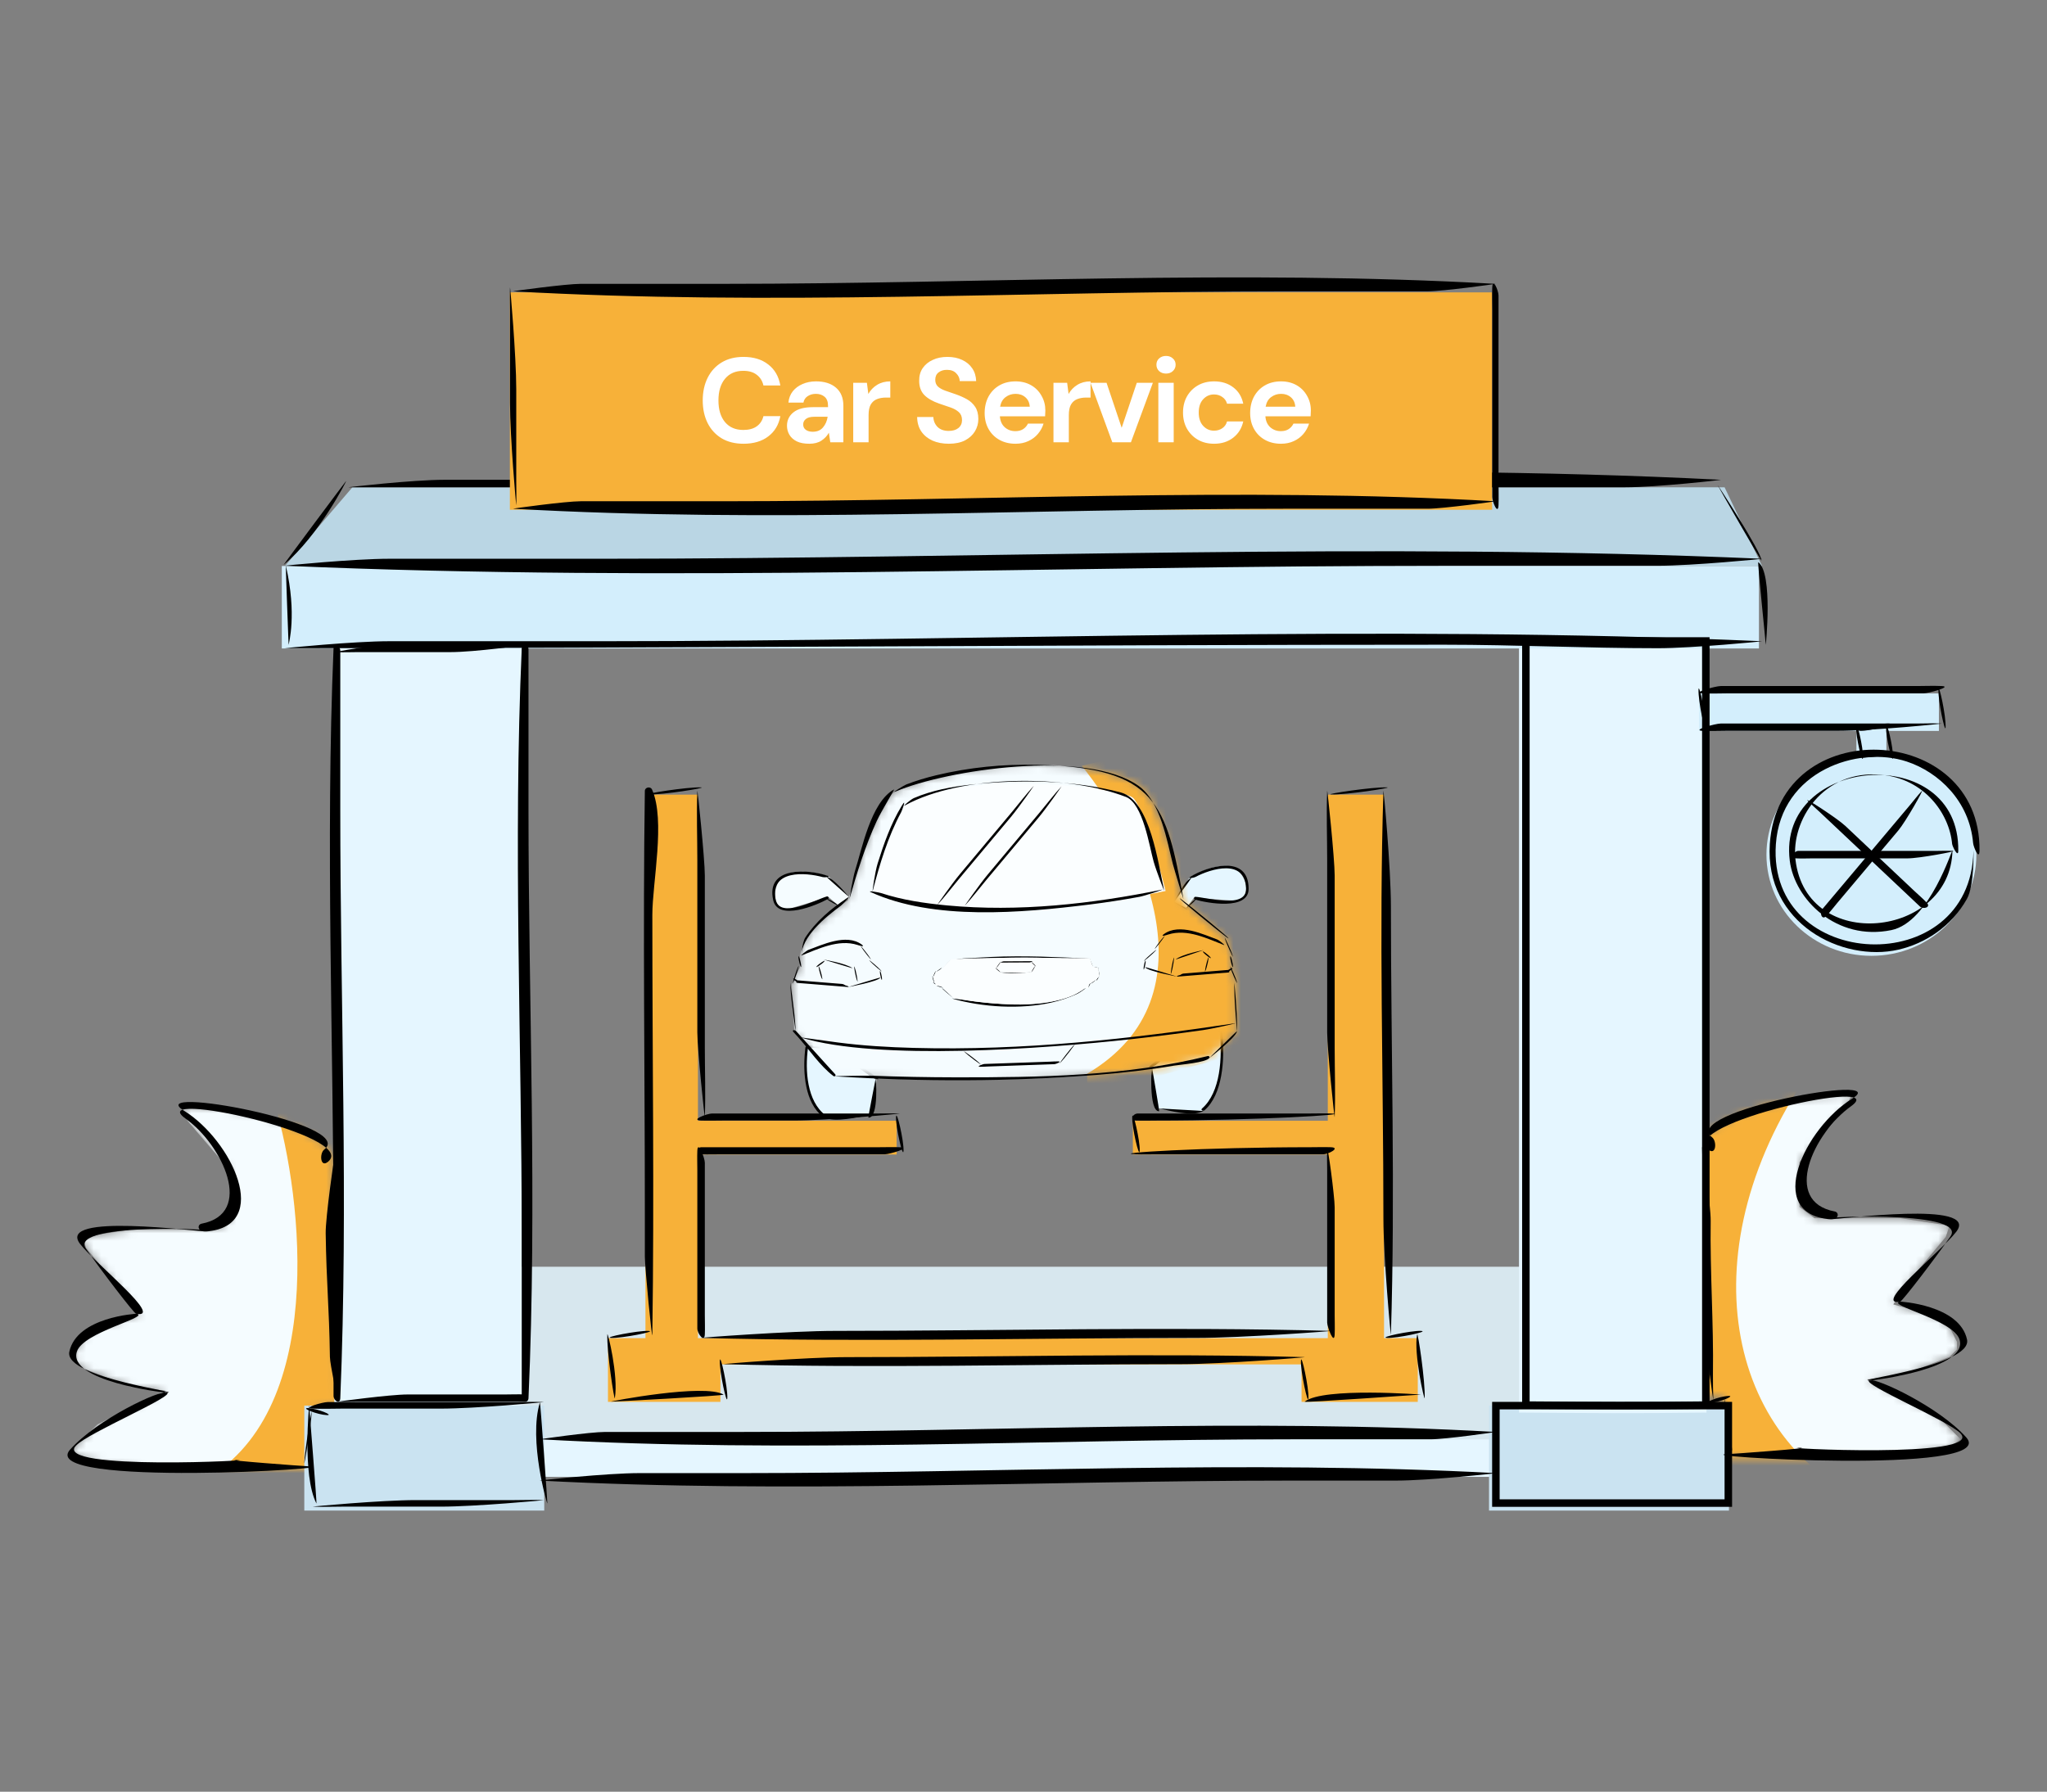 <svg width="273" height="239" viewBox="0 0 273 239" fill="none" xmlns="http://www.w3.org/2000/svg">
<rect x="0" y="0" width="273" height="239" fill="#808080" stroke="none"/>
<rect x="68" y="169" width="141" height="24" fill="#D7E7EE"/>
<rect x="68" y="169" width="141" height="24" fill="#D7E7EE"/>
<rect x="72" y="192" width="131" height="5" fill="#E5F6FF"/>
<path d="M47 65L38 75.5H235L230 65H47Z" fill="#BAD6E4"/>
<mask id="mask0_1302_3247" style="mask-type:alpha" maskUnits="userSpaceOnUse" x="9" y="147" width="36" height="49">
<path d="M24 147.5C38.4 147.9 43.667 152.333 44.5 154.5L45 187.5L41 188V196H35H19L11 194.5L9.5 193.5L13 190L22 185.5L17.5 185L11 182.5L10 181.5V180.5L11 178.5L13 177L18.5 175.5L16.5 172.5L11.5 166.5L11 165L17.5 164H29L31 162.5V156.5L25 149.5L24 147.5Z" fill="#F5FCFF"/>
</mask>
<g mask="url(#mask0_1302_3247)">
<path d="M24 147.5C38.4 147.9 43.667 152.333 44.5 154.5L45 187.5L41 188V196H35H19L11 194.5L9.5 193.5L13 190L22 185.5L17.5 185L11 182.5L10 181.5V180.5L11 178.5L13 177L18.5 175.5L16.5 172.5L11.5 166.5L11 165L17.5 164H29L31 162.5V156.5L25 149.5L24 147.5Z" fill="#F5FCFF"/>
<path d="M25 198.5C43.4 190.9 40.667 162 37 148.5L50 147L46 200L25 198.5Z" fill="#F7B139"/>
</g>
<mask id="mask1_1302_3247" style="mask-type:alpha" maskUnits="userSpaceOnUse" x="226" y="146" width="36" height="49">
<path d="M247 146C232.6 146.4 227.333 150.833 226.5 153L226 186L230 186.5V194.5H236H252L260 193L261.5 192L258 188.5L249 184L253.5 183.5L260 181L261 180V179L260 177L258 175.5L252.5 174L254.5 171L259.5 165L260 163.5L253.5 162.5H242L240 161V155L246 148L247 146Z" fill="#F5FCFF"/>
</mask>
<g mask="url(#mask1_1302_3247)">
<path d="M247 146C232.6 146.4 227.333 150.833 226.5 153L226 186L230 186.5V194.5H236H252L260 193L261.5 192L258 188.5L249 184L253.5 183.5L260 181L261 180V179L260 177L258 175.5L252.5 174L254.5 171L259.5 165L260 163.5L253.5 162.5H242L240 161V155L246 148L247 146Z" fill="#F5FCFF"/>
<path d="M249.5 200.5C230.3 192.5 224.5 166.5 242 142L224.5 147L219 197.5L249.5 200.5Z" fill="#F7B139"/>
</g>
<path d="M93.082 106H86.082V178.5H81.082V187H96.082V182H173.583V187H189.083V178.5H184.583V106H177.083V149.5H151.083V154H177.083V178.5H93.082V154H119.583V149.5H93.082V106Z" fill="#F7B139"/>
<rect x="44.583" y="85.5" width="25" height="103" fill="#E5F6FF"/>
<rect x="40.583" y="187.5" width="32" height="14" fill="#CAE3F1"/>
<rect x="198.583" y="187.5" width="32" height="14" fill="#CAE3F1"/>
<path d="M202.583 85.5H227.583V188.425C217.819 188.549 212.346 188.497 202.583 188.425V85.5Z" fill="#E5F6FF"/>
<rect x="37.583" y="75.5" width="197" height="11" fill="#D3EEFC"/>
<rect x="226.583" y="92.5" width="32" height="5" fill="#D3EEFC"/>
<rect x="247.583" y="96.5" width="4" height="5" fill="#D3EEFC"/>
<ellipse cx="249.583" cy="114" rx="14" ry="13.5" fill="#D3EEFC"/>
<ellipse cx="249.471" cy="114" rx="10.889" ry="10.5" fill="#D3EEFC"/>
<path d="M164.984 116.02C163.487 114.701 160.131 116.164 158.64 117.06L156.555 120.344L158.226 121.098L159.239 119.745C160.705 119.856 163.902 120.094 164.968 120.157C166.301 120.235 166.856 117.669 164.984 116.02Z" fill="#E5F6FF"/>
<path d="M156.587 120.31C156.555 120.366 158.093 117.286 158.867 117.122C158.93 117.109 156.619 120.254 156.587 120.31ZM158.733 116.967C158.263 117.262 159.22 117.09 159.407 116.99C161.521 115.868 166.049 114.5 166.187 118.498C166.283 121.293 160.897 119.704 159.426 119.628C159.232 119.618 159.168 119.93 159.357 119.987C160.963 120.469 166.514 121.475 166.523 118.569C166.537 113.911 161.058 115.505 158.733 116.967ZM159.535 119.922C159.741 119.62 158.571 120.604 158.267 121.052C158.061 121.354 159.231 120.37 159.535 119.922ZM158.325 121.333C158.633 121.453 157.083 120.503 156.587 120.31C156.281 120.191 157.826 121.139 158.325 121.333Z" fill="black"/>
<path d="M104.069 117.265C105.243 115.652 108.837 116.348 110.487 116.899L113.238 119.649L111.771 120.75L110.487 119.649C109.081 120.077 106.013 121.006 104.986 121.3C103.702 121.666 102.602 119.282 104.069 117.265Z" fill="#F5FCFF"/>
<path d="M109.915 149.014C107.274 147.107 107.226 142.107 107.531 139.845C109.438 139.112 114.561 142.351 116.884 144.063C116.59 148.024 116.264 148.69 116.022 148.724C113.455 149.091 110.954 149.381 109.915 149.014Z" fill="#E5F6FF"/>
<path d="M107.414 139.731C107.453 139.495 107.789 139.525 107.757 139.76C107.348 142.816 107.624 146.882 110.08 148.761C110.328 148.951 109.951 149.128 109.75 148.971C107.349 147.103 107.058 143.138 107.367 140.132C107.381 139.999 107.393 139.864 107.414 139.731ZM109.9 149.075C109.78 149.027 115.623 148.805 115.789 148.744C115.937 148.689 112.169 149.675 110.503 149.254C110.301 149.203 110.093 149.151 109.9 149.075ZM115.824 149.084C115.735 149.081 116.747 144.156 116.766 143.96C116.81 143.488 117.257 149.139 115.824 149.084ZM117.05 143.81C117.481 144.139 116.422 143.807 116.236 143.676C114.362 142.358 110.283 138.974 107.633 139.904C107.305 140.019 107.441 139.579 107.753 139.509C110.651 138.856 114.399 141.934 116.484 143.403C116.674 143.536 116.865 143.669 117.05 143.81Z" fill="black"/>
<path d="M160.486 148.146C163.126 145.965 163.175 140.246 162.87 137.659C160.962 136.82 155.84 140.525 153.517 142.483C153.811 147.014 154.137 147.775 154.379 147.815C156.946 148.234 159.447 148.566 160.486 148.146Z" fill="#E5F6FF"/>
<path d="M162.987 137.528C162.948 137.258 162.612 137.292 162.644 137.561C163.053 141.056 162.777 145.707 160.321 147.857C160.072 148.074 160.45 148.277 160.651 148.097C163.052 145.96 163.343 141.425 163.034 137.987C163.02 137.834 163.008 137.68 162.987 137.528ZM160.501 148.216C160.621 148.162 154.777 147.907 154.612 147.837C154.464 147.775 158.232 148.903 159.898 148.421C160.1 148.363 160.308 148.303 160.501 148.216ZM154.577 148.227C154.666 148.223 153.654 142.59 153.635 142.365C153.59 141.825 153.144 148.29 154.577 148.227ZM153.351 142.194C152.92 142.571 153.979 142.191 154.165 142.041C156.039 140.532 160.118 136.662 162.768 137.726C163.096 137.858 162.959 137.354 162.648 137.274C159.749 136.527 156.002 140.048 153.917 141.728C153.727 141.881 153.536 142.033 153.351 142.194Z" fill="black"/>
<mask id="mask2_1302_3247" style="mask-type:alpha" maskUnits="userSpaceOnUse" x="105" y="102" width="60" height="43">
<path d="M113.088 120.096C116.023 109.68 118.468 106.098 119.323 105.609C131.427 100.291 147.381 101.565 151.965 104.876C154.606 106.783 156.855 115.818 157.65 120.096L163.518 125.231L164.252 127.798V129.082L164.802 131.283V137.701L161.134 141.185C147.344 144.706 122.135 144.242 111.255 143.569L105.937 137.701L105.57 131.283L106.67 129.082V127.798C106.67 125.011 110.949 121.502 113.088 120.096Z" fill="#F5FCFF"/>
</mask>
<g mask="url(#mask2_1302_3247)">
<path d="M113.088 120.096C116.023 109.68 118.468 106.098 119.323 105.609C131.427 100.291 147.381 101.565 151.965 104.876C154.606 106.783 156.855 115.818 157.65 120.096L163.518 125.231L164.252 127.798V129.082L164.802 131.283V137.701L161.134 141.185C147.344 144.706 122.135 144.242 111.255 143.569L105.937 137.701L105.57 131.283L106.67 129.082V127.798C106.67 125.011 110.949 121.502 113.088 120.096Z" fill="#F5FCFF"/>
<path d="M144.995 143.223C162.599 132.807 151.841 111.498 144.261 102.145L151.963 100.312L158.932 110.581L168.468 127.085L166.817 140.105L144.995 146.157V143.223Z" fill="#F7B139"/>
</g>
<path d="M156.162 129.911C156.073 130.121 156.316 128.334 156.566 127.744C156.657 127.531 156.411 129.324 156.162 129.911ZM156.788 127.989C156.738 128.031 160.46 126.744 160.525 126.732C160.589 126.72 157.648 127.269 156.788 127.989ZM160.45 127.002C160.2 126.659 161.188 127.364 161.447 127.719C161.697 128.062 160.71 127.357 160.45 127.002ZM161.155 127.734C161.295 127.458 160.989 129.07 160.742 129.554C160.601 129.83 160.909 128.217 161.155 127.734Z" fill="black"/>
<path d="M114.35 130.921C114.442 131.114 114.192 129.473 113.934 128.932C113.841 128.736 114.094 130.382 114.35 130.921ZM113.706 129.156C113.757 129.195 109.925 128.013 109.859 128.002C109.793 127.992 112.821 128.495 113.706 129.156ZM109.936 128.25C110.193 127.935 109.176 128.583 108.91 128.909C108.652 129.223 109.669 128.576 109.936 128.25ZM109.21 128.923C109.066 128.669 109.381 130.149 109.635 130.593C109.78 130.847 109.464 129.366 109.21 128.923Z" fill="black"/>
<path d="M155.45 118.85C134.471 123.251 120.791 120.684 116.573 118.85C118.187 112.395 120.179 108.458 120.974 107.297C129.409 102.529 149.398 105.096 151.048 106.38C152.369 107.407 154.533 115.121 155.45 118.85Z" fill="#FBFEFF"/>
<path d="M137.873 104.827C137.932 104.763 135.922 107.661 134.791 109.013C132.465 111.791 130.139 114.569 127.813 117.347C126.872 118.471 125.988 119.643 124.976 120.736C124.916 120.8 126.926 117.902 128.058 116.551C130.384 113.773 132.709 110.995 135.035 108.217C135.977 107.092 136.861 105.92 137.873 104.827Z" fill="black"/>
<path d="M141.571 104.897C141.631 104.833 139.621 107.731 138.489 109.082C136.164 111.86 133.838 114.638 131.512 117.416C130.57 118.541 129.686 119.713 128.675 120.805C128.615 120.87 130.625 117.972 131.757 116.62C134.082 113.842 136.408 111.064 138.734 108.286C139.676 107.162 140.56 105.989 141.571 104.897Z" fill="black"/>
<path d="M124.476 130.284C124.376 130.423 124.647 129.729 124.779 129.546C124.879 129.407 124.607 130.102 124.476 130.284ZM124.871 129.661C124.741 129.721 125.377 129.207 125.604 129.102C125.734 129.042 125.099 129.555 124.871 129.661ZM125.685 129.231C125.663 129.249 126.785 127.985 126.807 127.966C126.828 127.948 125.707 129.212 125.685 129.231ZM126.859 128.103C126.784 128.107 128.156 127.867 128.507 127.847C129.728 127.776 130.95 127.711 132.172 127.653C136.597 127.442 140.977 127.664 145.4 127.873C145.701 127.887 144.2 127.979 143.601 127.953C142.365 127.9 141.128 127.846 139.893 127.79C135.539 127.593 131.212 127.846 126.859 128.103ZM145.326 127.972C145.296 127.83 145.659 128.617 145.715 128.88C145.746 129.027 145.382 128.237 145.326 127.972ZM145.622 128.976C145.499 128.928 146.314 129.028 146.558 129.123C146.682 129.171 145.866 129.071 145.622 128.976ZM146.462 129.2C146.464 129.082 146.646 130.007 146.641 130.31C146.639 130.429 146.457 129.505 146.462 129.2ZM146.514 130.26C146.651 130.117 146.386 130.648 146.265 130.774C146.128 130.916 146.392 130.387 146.514 130.26ZM146.176 130.652C146.315 130.581 145.729 131.101 145.522 131.207C145.385 131.276 145.968 130.759 146.176 130.652ZM145.43 131.089C145.544 130.951 145.253 131.593 145.119 131.755C145.004 131.895 145.296 131.251 145.43 131.089ZM145.022 131.641C145.203 131.519 144.155 132.344 143.66 132.573C142.556 133.083 141.4 133.471 140.224 133.736C136.123 134.661 131.051 134.375 126.981 133.199C126.886 133.172 128.325 133.328 128.617 133.377C129.724 133.561 130.839 133.692 131.956 133.795C136.325 134.2 141.158 134.253 145.022 131.641ZM127.05 133.066C127.095 133.114 125.686 131.95 125.643 131.83C125.599 131.71 127.005 133.019 127.05 133.066ZM125.743 131.73C125.876 131.806 125.138 131.61 124.933 131.492C124.8 131.416 125.538 131.613 125.743 131.73ZM125.011 131.36C125.148 131.49 124.602 131.224 124.466 131.095C124.328 130.966 124.874 131.231 125.011 131.36ZM124.585 131.024C124.601 131.23 124.359 130.456 124.343 130.25C124.327 130.05 124.568 130.811 124.585 131.024Z" fill="black"/>
<path d="M124.822 129.653L125.556 129.286L126.84 128.002C128.16 127.709 139.737 127.758 145.361 127.819L145.728 128.919L146.461 129.103L146.645 130.203L146.095 130.753L145.178 131.303V131.853H144.628C140.96 134.934 131.485 133.993 127.206 133.137L125.556 131.487H124.822L124.456 130.386L124.822 129.653Z" fill="#FBFEFF"/>
<path d="M137.518 129.694C137.553 129.674 135.072 129.921 133.411 129.717C133.372 129.712 137.368 129.78 137.518 129.694ZM133.409 129.662C133.495 129.774 132.921 129.336 132.765 129.131C132.68 129.018 133.254 129.457 133.409 129.662ZM132.867 129.134C132.793 129.205 133.27 128.467 133.491 128.257C133.566 128.185 133.086 128.926 132.867 129.134ZM133.54 128.399C133.303 128.387 133.755 128.234 133.847 128.233C134.962 128.227 136.078 128.221 137.194 128.215C137.337 128.215 137.483 128.206 137.627 128.213C137.861 128.225 137.414 128.378 137.32 128.379C136.204 128.384 135.089 128.39 133.973 128.396C133.829 128.397 133.683 128.406 133.54 128.399ZM137.57 128.347C137.487 128.219 138.013 128.682 138.147 128.888C138.23 129.016 137.704 128.553 137.57 128.347ZM138.039 128.884C138.132 128.785 137.748 129.478 137.567 129.669C137.476 129.766 137.857 129.076 138.039 128.884Z" fill="black"/>
<path d="M116.128 118.998C115.578 118.746 117.258 119.046 117.5 119.126C120.311 120.055 123.316 120.493 126.28 120.773C135.846 121.676 145.573 120.583 155.052 118.658C155.283 118.611 152.731 119.487 151.964 119.628C149.733 120.038 147.492 120.386 145.246 120.664C136.259 121.775 124.528 122.834 116.128 118.998ZM155.259 118.785C155.299 118.963 154.234 116.259 153.861 114.947C153.284 112.915 152.449 107.189 150.165 106.304C142.368 103.281 128.252 103.284 120.692 107.435C120.246 107.68 121.448 106.645 121.875 106.461C124.319 105.409 126.997 104.931 129.606 104.648C136.058 103.949 143.236 104.057 149.466 105.705C153.424 106.752 154.486 115.375 155.259 118.785ZM120.458 107.184C120.831 106.666 120.287 108.149 120.186 108.335C118.403 111.641 117.315 115.284 116.382 118.87C116.297 119.194 116.675 116.36 117.055 115.153C117.869 112.567 118.804 109.885 120.233 107.536C120.305 107.417 120.377 107.297 120.458 107.184Z" fill="black"/>
<path d="M106.926 127.437C106.63 127.55 107.537 126.804 107.844 126.694C109.533 126.092 112.862 124.456 114.935 126C114.946 126.008 114.958 126.017 114.97 126.027C115.455 126.424 114.413 126.065 114.36 126.048C111.801 125.227 109.047 126.626 106.926 127.437ZM114.82 126.248C114.672 125.98 115.815 127.365 116.124 127.923C116.273 128.191 115.13 126.806 114.82 126.248ZM115.947 128.118C115.776 127.91 117.147 129.031 117.564 129.537C117.737 129.746 116.365 128.624 115.947 128.118ZM117.351 129.605C117.368 129.19 117.642 130.262 117.628 130.617C117.611 131.033 117.336 129.961 117.351 129.605ZM117.432 130.397C117.47 130.331 113.22 131.649 113.145 131.66C113.071 131.67 117.123 130.936 117.432 130.397ZM112.905 131.487C113.08 131.511 113.293 131.676 113.117 131.661C111.103 131.498 109.088 131.335 107.074 131.171C106.828 131.151 106.581 131.146 106.332 131.111C106.04 131.07 106.225 130.758 106.415 130.773C108.382 130.933 110.35 131.092 112.317 131.252C112.564 131.272 112.656 131.451 112.905 131.487ZM106.369 130.811C106.69 131.157 106.064 130.904 105.87 130.695C105.551 130.35 106.175 130.602 106.369 130.811Z" fill="black"/>
<path d="M163.217 126.05C163.513 126.163 162.606 125.417 162.3 125.307C160.61 124.705 157.281 123.069 155.209 124.613C155.197 124.621 155.185 124.63 155.174 124.64C154.689 125.037 155.731 124.678 155.783 124.661C158.343 123.84 161.097 125.239 163.217 126.05ZM155.324 124.861C155.472 124.593 154.328 125.978 154.019 126.536C153.871 126.804 155.014 125.419 155.324 124.861ZM154.196 126.731C154.368 126.523 152.996 127.644 152.579 128.15C152.406 128.359 153.779 127.237 154.196 126.731ZM152.793 128.218C152.776 127.803 152.501 128.875 152.516 129.23C152.533 129.646 152.807 128.574 152.793 128.218ZM152.711 129.01C152.674 128.944 156.924 130.262 156.998 130.273C157.073 130.283 153.021 129.549 152.711 129.01ZM157.239 130.1C157.063 130.124 156.851 130.288 157.027 130.274C159.041 130.111 161.055 129.948 163.07 129.784C163.316 129.764 163.563 129.759 163.811 129.724C164.103 129.683 163.919 129.371 163.729 129.386C161.761 129.546 159.794 129.705 157.826 129.865C157.58 129.885 157.487 130.064 157.239 130.1ZM163.775 129.424C163.454 129.77 164.08 129.517 164.273 129.308C164.593 128.963 163.968 129.215 163.775 129.424Z" fill="black"/>
<path d="M119.216 105.311C119.386 105.216 117.58 108.097 116.911 109.553C115.367 112.915 114.277 116.449 113.266 119.98C113.26 119.998 113.761 116.99 114.049 116.097C114.947 113.312 116.122 107.05 119.216 105.311ZM112.974 119.803C113.486 119.474 112.334 120.667 112.148 120.806C109.973 122.43 106.915 124.873 106.852 127.645C106.848 127.855 106.92 125.796 107.415 125.04C108.758 122.989 110.816 121.192 112.974 119.803ZM106.487 127.627C106.509 127.232 106.875 128.524 106.852 128.927C106.831 129.319 106.465 128.032 106.487 127.627ZM106.502 128.848C106.603 128.671 106.071 130.605 105.737 131.191C105.633 131.373 106.171 129.43 106.502 128.848ZM105.387 131.12C105.387 131.02 105.969 134.926 106.078 136.834C106.092 137.068 106.118 137.304 106.119 137.538C106.119 137.638 105.536 133.732 105.427 131.824C105.414 131.59 105.388 131.353 105.387 131.12ZM105.796 137.635C105.591 137.387 105.992 137.348 106.159 137.532C107.71 139.243 109.26 140.955 110.811 142.666C111.005 142.88 111.212 143.089 111.395 143.31C111.522 143.464 111.309 143.655 111.139 143.526C109.326 142.152 107.873 139.927 106.379 138.278C106.186 138.065 105.979 137.856 105.796 137.635ZM111.251 143.567C111.06 143.555 115.337 143.457 116.267 143.493C119.973 143.636 123.68 143.708 127.382 143.714C138.607 143.735 150.346 143.541 161.076 140.867C161.227 140.83 161.369 140.978 161.298 141.101C160.927 141.742 157.388 142.008 156.584 142.145C153.187 142.724 149.741 143.112 146.279 143.384C134.726 144.29 122.915 144.314 111.251 143.567ZM161.271 141.135C161.204 141.192 164.802 138.455 164.984 137.548C165.001 137.462 161.337 141.078 161.271 141.135ZM164.984 137.546C164.979 137.646 164.619 133.723 164.619 131.816C164.619 131.582 164.607 131.345 164.619 131.112C164.624 131.012 164.984 134.934 164.984 136.842C164.984 137.076 164.997 137.313 164.984 137.546ZM164.98 131.093C165.028 131.341 164.192 129.555 164.073 128.946C164.024 128.692 164.862 130.485 164.98 131.093ZM164.434 128.927C164.412 129.32 164.047 128.03 164.069 127.627C164.091 127.231 164.456 128.526 164.434 128.927ZM164.429 127.604C164.468 127.774 163.502 125.802 163.341 125.1C163.303 124.932 164.267 126.901 164.429 127.604ZM163.643 124.957C164.927 126.182 159.555 121.821 158.3 120.724C158.043 120.498 157.771 120.28 157.525 120.045C156.246 118.825 161.617 123.184 162.868 124.278C163.125 124.503 163.397 124.722 163.643 124.957ZM157.83 119.915C157.84 119.972 156.652 116.152 156.42 115.254C155.652 112.271 154.813 106.952 151.854 104.835C144.906 99.867 126.227 102.687 119.409 105.592C118.792 105.855 120.577 104.751 120.874 104.638C122.163 104.143 123.516 103.736 124.879 103.409C129.237 102.365 133.809 101.904 138.388 102.017C154.318 102.41 155.518 107.312 157.83 119.915Z" fill="black"/>
<path d="M113.199 119.623C113.243 119.671 111.071 116.999 110.28 117.008C110.215 117.009 113.156 119.576 113.199 119.623ZM110.377 116.828C110.9 117.014 109.928 117.054 109.724 116.998C107.416 116.363 102.699 116.014 103.435 119.946C103.95 122.694 108.861 119.97 110.28 119.576C110.467 119.524 110.597 119.815 110.425 119.911C108.963 120.732 103.765 122.923 103.123 120.089C102.094 115.545 107.789 115.907 110.377 116.828ZM110.237 119.887C109.971 119.637 111.327 120.343 111.722 120.713C111.988 120.964 110.631 120.258 110.237 119.887ZM111.726 121C111.451 121.185 112.757 119.92 113.199 119.623C113.472 119.44 112.17 120.703 111.726 121Z" fill="black"/>
<path d="M106.803 138.393C106.652 138.347 110.096 138.845 111.744 139.059C115.114 139.496 118.508 139.692 121.875 139.783C136.509 140.178 150.818 138.576 164.745 136.492C165.235 136.419 161.889 137.202 160.392 137.414C157.264 137.858 154.118 138.259 150.953 138.608C139.213 139.903 117.123 141.538 106.803 138.393Z" fill="black"/>
<path d="M128.547 140.227C128.457 140.128 130.262 141.385 130.822 142.001C130.913 142.101 129.106 140.842 128.547 140.227ZM130.705 142.3C130.134 142.292 131.076 141.932 131.312 141.924C134.211 141.822 137.109 141.72 140.008 141.619C140.381 141.605 140.759 141.574 141.133 141.579C141.698 141.586 140.838 141.944 140.606 141.952C137.681 142.055 134.755 142.157 131.83 142.26C131.457 142.273 131.079 142.304 130.705 142.3ZM141.278 141.881C141.265 141.893 142.692 139.884 143.397 139.247C143.408 139.237 141.987 141.241 141.278 141.881Z" fill="black"/>
<path d="M239.53 114.497C238.66 114.447 239.265 113.503 239.835 113.503C245.949 113.503 252.064 113.503 258.178 113.503C258.938 113.503 259.707 113.459 260.469 113.503C261.096 113.539 255.964 114.497 254.446 114.497C250.238 114.497 246.03 114.497 241.822 114.497C241.061 114.497 240.293 114.541 239.53 114.497Z" fill="black"/>
<path d="M243.569 122.182C242.97 122.816 242.638 121.746 243.005 121.31C246.942 116.632 250.88 111.954 254.818 107.277C255.308 106.695 255.769 106.079 256.294 105.524C256.725 105.068 254.152 109.61 253.175 110.771C250.465 113.991 247.755 117.21 245.045 120.429C244.555 121.011 244.094 121.627 243.569 122.182Z" fill="black"/>
<path d="M256.968 120.415C257.567 121.049 256.48 121.32 256.065 120.93C251.617 116.735 247.168 112.54 242.719 108.345C242.166 107.824 241.577 107.328 241.052 106.773C240.621 106.317 245.011 109.141 246.116 110.182C249.178 113.069 252.239 115.956 255.301 118.843C255.854 119.365 256.443 119.86 256.968 120.415Z" fill="black"/>
<path d="M227.83 153.342C228.879 154.208 228.996 152.222 228.34 151.714C223.887 148.264 252.723 143.02 247.031 146.542C240.681 150.471 235.23 161.916 244.041 162.638C245.295 162.74 245.305 161.718 244.703 161.605C237.617 160.269 241.864 151.145 246.849 147.575C252.457 143.559 223.58 149.837 227.83 153.342ZM244.027 162.639C245.124 162.707 264.184 160.078 260.894 164.314C258.779 167.036 249.676 174.254 253.417 173.635C253.695 173.59 258.09 167.862 260.121 164.928C262.66 161.26 240.101 162.395 244.027 162.639ZM253.345 173.621C253.393 173.606 261.329 174.054 262.333 178.676C263.11 182.256 246.154 184.215 249.489 184.14C249.878 184.131 262.643 182.556 261.32 178.645C260.442 176.047 251.664 174.124 253.345 173.621ZM249.31 184.109C250.245 183.758 258.62 187.676 262.244 191.752C266.768 196.842 224.163 194.185 230.475 193.966C231.134 193.943 242.134 193.13 240.072 193.12C235.75 193.1 264.754 194.645 261.453 191.2C259.801 189.476 248.102 184.564 249.31 184.109ZM230.999 193.488C231.03 194.076 230.1 188.59 230.001 186.686C229.971 186.102 230.901 191.586 230.999 193.488ZM230.513 186.208C229.203 186.268 226.994 187.186 227.988 187.14C229.301 187.08 231.503 186.163 230.513 186.208ZM228.499 186.656C228.514 187.205 227.325 178.771 227.355 176.803C227.456 169.995 226.95 163.188 227.051 156.381C227.068 155.263 227.031 154.137 227.001 153.018C226.985 152.41 228.176 160.855 228.146 162.872C228.045 169.679 228.55 176.486 228.449 183.293C228.433 184.411 228.469 185.537 228.499 186.656Z" fill="black"/>
<path d="M86.501 105.969C85.584 105.929 91.685 104.953 93.499 105.031C94.406 105.071 88.323 106.048 86.501 105.969ZM93 105.499C93.015 105.106 94 114.594 94 116.779C94 124.431 94 132.083 94 139.735C94 142.818 94.116 145.921 94 149.001C93.986 149.395 93 139.93 93 137.721C93 130.069 93 122.417 93 114.765C93 111.682 92.885 108.579 93 105.499ZM93.501 149.469C91.976 149.412 94.332 148.531 94.967 148.531C102.372 148.531 109.777 148.531 117.182 148.531C118.118 148.531 119.063 148.496 119.999 148.531C120.284 148.542 110.549 149.469 105.806 149.469C102.643 149.469 99.481 149.469 96.318 149.469C95.382 149.469 94.437 149.504 93.501 149.469ZM119.5 148.999C119.558 147.852 120.564 152.24 120.5 153.501C120.442 154.659 119.437 150.258 119.5 148.999ZM119.999 153.031C121.668 153.094 118.601 153.969 118.039 153.969C110.798 153.969 103.558 153.969 96.318 153.969C95.382 153.969 94.437 154.004 93.501 153.969C92.826 153.943 92.875 153.031 93.543 153.031C101.423 153.031 109.303 153.031 117.182 153.031C118.118 153.031 119.063 152.996 119.999 153.031ZM93 153.499C93.064 152.013 94 154.497 94 155.08C94 161.852 94 168.625 94 175.397C94 176.263 94.037 177.136 94 178.001C93.951 179.158 93 177.893 93 177.215C93 170.178 93 163.141 93 156.103C93 155.238 92.963 154.364 93 153.499ZM93.501 178.469C92.997 178.455 105.418 177.531 111.392 177.531C133.398 177.531 155.5 176.943 177.499 177.531C178.003 177.545 165.582 178.469 159.609 178.469C137.603 178.469 115.501 179.057 93.501 178.469ZM178 178.001C177.936 179.502 177 176.976 177 176.42C177 169.648 177 162.875 177 156.103C177 155.238 176.963 154.364 177 153.499C177.047 152.412 178 159.606 178 161.049C178 165.832 178 170.614 178 175.397C178 176.262 178.037 177.136 178 178.001ZM177.499 153.031C178.832 153.082 177.184 153.969 176.484 153.969C169.078 153.969 161.671 153.969 154.265 153.969C153.347 153.969 152.42 154.003 151.501 153.969C147.662 153.824 160.717 153.031 174.735 153.031C175.653 153.031 176.581 152.997 177.499 153.031ZM152 153.501C151.942 154.657 150.936 150.267 151 148.999C151.058 147.85 152.064 152.23 152 153.501ZM151.501 149.469C150.649 149.437 151.046 148.531 151.764 148.531C159.421 148.531 167.078 148.531 174.735 148.531C175.654 148.531 176.581 148.497 177.499 148.531C180.862 148.658 167.156 149.469 154.265 149.469C153.347 149.469 152.42 149.503 151.501 149.469ZM178 149.001C177.985 149.416 177 139.926 177 137.721C177 130.069 177 122.417 177 114.765C177 111.683 176.885 108.579 177 105.499C177.014 105.142 178 114.525 178 116.779C178 124.431 178 132.083 178 139.735C178 142.817 178.116 145.921 178 149.001ZM177.501 105.969C176.682 105.933 183.076 104.948 184.999 105.031C185.826 105.067 179.441 106.053 177.501 105.969ZM184.5 105.499C184.513 105.078 185.5 115.787 185.5 120.944C185.5 139.937 186.097 159.019 185.5 178.001C185.487 178.422 184.5 167.713 184.5 162.556C184.5 143.564 183.903 124.481 184.5 105.499ZM185.001 178.469C183.725 178.412 188.218 177.475 189.499 177.531C190.786 177.588 186.275 178.525 185.001 178.469ZM189 177.999C189.087 177.567 190.106 184.318 190 186.501C189.979 186.928 188.5 180.5 189 177.999ZM189.499 186.031C189.787 186.043 176.484 185 174.001 186.969C173.776 187.148 189.211 186.02 189.499 186.031ZM174.5 186.501C174.446 187.591 173.431 182.876 173.5 181.499C173.555 180.412 174.569 185.126 174.5 186.501ZM173.999 181.031C174.449 181.044 163.006 181.969 157.493 181.969C137.191 181.969 116.796 182.529 96.501 181.969C96.051 181.956 107.494 181.031 113.007 181.031C133.308 181.031 153.705 180.471 173.999 181.031ZM96 181.499C96.055 180.417 97.07 185.108 97 186.501C96.945 187.598 95.931 182.879 96 181.499ZM96.499 186.031C96.736 186.176 81.779 186.98 81.501 186.969C81.224 186.957 94 184.5 96.499 186.031ZM82 186.501C81.928 186.933 80.895 180.17 81 177.999C81.022 177.54 82.5 183.5 82 186.501ZM81.501 178.469C80.272 178.415 85.128 177.471 86.499 177.531C87.729 177.586 82.892 178.53 81.501 178.469ZM87 178.001C86.983 179.195 86 169.055 86 167.626C86 165.571 86 163.516 86 161.461C86 142.813 85.732 124.145 86 105.499C86.007 105.002 86.757 104.856 86.962 105.322C88.778 109.435 87 117.735 87 122.039C87 140.688 87.269 159.355 87 178.001Z" fill="black"/>
<path d="M44.952 86.988C44.282 86.953 50.176 86.021 51.794 86.021C56.968 86.021 62.143 86.021 67.317 86.021C68.212 86.021 69.117 85.974 70.013 86.021C70.179 86.03 63.384 86.988 60.029 86.988C55.902 86.988 51.775 86.988 47.648 86.988C46.754 86.988 45.848 87.035 44.952 86.988ZM69.584 86.483C69.614 85.804 70.482 85.949 70.482 86.599C70.482 93.667 70.482 100.736 70.482 107.804C70.482 133.942 71.647 160.465 70.482 186.517C70.455 187.136 69.584 187.1 69.584 186.473C69.584 179.38 69.584 172.288 69.584 165.196C69.584 139.059 68.419 112.536 69.584 86.483ZM70.013 186.012C70.59 186.042 70.635 186.979 70.053 186.979C62.585 186.979 55.117 186.979 47.648 186.979C46.754 186.979 45.848 187.026 44.952 186.979C44.913 186.977 52 186.012 54.36 186.012C58.679 186.012 62.998 186.012 67.317 186.012C68.212 186.012 69.117 185.965 70.013 186.012ZM45.382 186.517C45.346 187.374 44.483 186.87 44.483 186.185C44.483 179.164 44.483 172.143 44.483 165.122C44.483 138.994 43.396 112.533 44.483 86.483C44.519 85.627 45.382 86.129 45.382 86.815C45.382 93.836 45.382 100.857 45.382 107.878C45.382 134.004 46.468 160.468 45.382 186.517Z" fill="black"/>
<path d="M41.726 187.898C40.199 187.831 43.05 187.026 43.689 187.026C51.991 187.026 60.293 187.026 68.595 187.026C69.894 187.026 71.211 186.968 72.51 187.026C72.737 187.036 63.385 187.898 58.797 187.898C54.412 187.898 50.027 187.898 45.641 187.898C44.342 187.898 43.026 187.956 41.726 187.898ZM72 187.083C72.063 186.878 73.011 200.332 73 200.546C72.988 200.761 70.462 192.13 72 187.083ZM72.51 200.102C72.737 200.112 63.385 200.974 58.797 200.974C54.412 200.974 50.027 200.974 45.641 200.974C44.342 200.974 43.026 201.032 41.726 200.974C41.5 200.964 50.851 200.102 55.44 200.102C59.825 200.102 64.21 200.102 68.595 200.102C69.895 200.102 71.211 200.044 72.51 200.102ZM42.198 200.546C42.298 200.741 41.225 187.671 41.237 187.454C41.248 187.237 40.274 196.802 42.198 200.546Z" fill="black"/>
<rect x="199.5" y="187.5" width="31" height="13" stroke="black"/>
<path d="M203.5 85.5H227.5V187.431C218.558 187.541 213.201 187.501 204.523 187.437C204.187 187.434 203.846 187.431 203.5 187.429V85.5Z" stroke="black"/>
<path d="M38.009 75.466C37.771 75.456 47.242 74.534 51.888 74.534C61.389 74.534 70.89 74.534 80.391 74.534C131.738 74.534 183.632 72.284 234.984 74.534C235.223 74.544 225.752 75.466 221.106 75.466C211.605 75.466 202.104 75.466 192.603 75.466C141.265 75.466 89.356 77.716 38.009 75.466ZM234.498 74.988C234.354 74.879 235.505 85.831 235.496 86.012C235.486 86.192 236.497 76.5 234.498 74.988ZM234.984 85.534C235.223 85.544 225.752 86.466 221.106 86.466C211.605 86.466 202.104 86 192.603 86C141.258 86 88.497 86.466 38.009 86.466C37.771 86.466 47.242 85.534 51.888 85.534C61.389 85.534 70.89 85.534 80.391 85.534C131.735 85.534 183.634 83.284 234.984 85.534ZM38.496 86.012C38.486 86.194 38.085 75.293 38.126 75.471C39.626 81.983 38.505 85.829 38.496 86.012Z" fill="black"/>
<path d="M37.843 75.335C37.669 75.479 46.002 64.33 46.157 64.165C46.313 64.001 42.5 71.5 37.843 75.335ZM46.494 65C46.28 65 54.992 64 59.253 64C68.112 64 76.972 64 85.832 64C133.543 64 181.877 61.562 229.506 64C229.72 64.011 221.008 65 216.748 65C207.888 65 199.029 65 190.169 65C142.456 65 92 65 46.494 65ZM229.083 64.731C229.008 64.553 234.918 73.598 234.918 74.769C234.918 74.962 229.157 64.909 229.083 64.731Z" fill="black"/>
<path d="M72.048 191.991C71.869 191.981 78.695 191.009 80.731 191.009C86.886 191.009 93.04 191.009 99.194 191.009C132.484 191.009 166.015 189.137 199.452 191.009C199.62 191.018 192.832 191.991 190.769 191.991C184.615 191.991 178.46 191.991 172.306 191.991C139.018 191.991 105.484 193.862 72.048 191.991Z" fill="black"/>
<path d="M71.989 197.499C71.77 197.488 80.872 196.501 85.319 196.501C89.963 196.501 94.608 196.501 99.253 196.501C132.543 196.501 166.297 194.733 199.511 196.501C199.73 196.512 190.628 197.499 186.181 197.499C181.537 197.499 176.892 197.499 172.247 197.499C138.958 197.499 105.202 199.267 71.989 197.499Z" fill="black"/>
<rect x="68" y="39" width="131" height="29" fill="#F7B139"/>
<path d="M99.16 59.192C98.029 59.192 97.059 58.952 96.248 58.472C95.437 57.981 94.813 57.304 94.376 56.44C93.939 55.565 93.72 54.557 93.72 53.416C93.72 52.275 93.939 51.267 94.376 50.392C94.813 49.517 95.437 48.835 96.248 48.344C97.059 47.853 98.029 47.608 99.16 47.608C100.504 47.608 101.603 47.944 102.456 48.616C103.32 49.277 103.859 50.211 104.072 51.416H101.816C101.677 50.808 101.379 50.333 100.92 49.992C100.472 49.64 99.875 49.464 99.128 49.464C98.093 49.464 97.283 49.816 96.696 50.52C96.109 51.224 95.816 52.189 95.816 53.416C95.816 54.643 96.109 55.608 96.696 56.312C97.283 57.005 98.093 57.352 99.128 57.352C99.875 57.352 100.472 57.192 100.92 56.872C101.379 56.541 101.677 56.088 101.816 55.512H104.072C103.859 56.664 103.32 57.565 102.456 58.216C101.603 58.867 100.504 59.192 99.16 59.192ZM107.933 59.192C107.25 59.192 106.69 59.085 106.253 58.872C105.816 58.648 105.49 58.355 105.277 57.992C105.064 57.629 104.957 57.229 104.957 56.792C104.957 56.056 105.245 55.459 105.821 55C106.397 54.541 107.261 54.312 108.413 54.312H110.429V54.12C110.429 53.576 110.274 53.176 109.965 52.92C109.656 52.664 109.272 52.536 108.813 52.536C108.397 52.536 108.034 52.637 107.725 52.84C107.416 53.032 107.224 53.32 107.149 53.704H105.149C105.202 53.128 105.394 52.627 105.725 52.2C106.066 51.773 106.504 51.448 107.037 51.224C107.57 50.989 108.168 50.872 108.829 50.872C109.96 50.872 110.85 51.155 111.501 51.72C112.152 52.285 112.477 53.085 112.477 54.12V59H110.733L110.541 57.72C110.306 58.147 109.976 58.499 109.549 58.776C109.133 59.053 108.594 59.192 107.933 59.192ZM108.397 57.592C108.984 57.592 109.437 57.4 109.757 57.016C110.088 56.632 110.296 56.157 110.381 55.592H108.637C108.093 55.592 107.704 55.693 107.469 55.896C107.234 56.088 107.117 56.328 107.117 56.616C107.117 56.925 107.234 57.165 107.469 57.336C107.704 57.507 108.013 57.592 108.397 57.592ZM113.791 59V51.064H115.615L115.807 52.552C116.095 52.04 116.485 51.635 116.975 51.336C117.477 51.027 118.063 50.872 118.735 50.872V53.032H118.159C117.711 53.032 117.311 53.101 116.959 53.24C116.607 53.379 116.33 53.619 116.127 53.96C115.935 54.301 115.839 54.776 115.839 55.384V59H113.791ZM126.54 59.192C125.718 59.192 124.993 59.053 124.364 58.776C123.734 58.488 123.238 58.083 122.876 57.56C122.513 57.027 122.326 56.381 122.316 55.624H124.476C124.497 56.147 124.684 56.589 125.036 56.952C125.398 57.304 125.894 57.48 126.524 57.48C127.068 57.48 127.5 57.352 127.82 57.096C128.14 56.829 128.3 56.477 128.3 56.04C128.3 55.581 128.156 55.224 127.868 54.968C127.59 54.712 127.217 54.504 126.748 54.344C126.278 54.184 125.777 54.013 125.244 53.832C124.38 53.533 123.718 53.149 123.26 52.68C122.812 52.211 122.588 51.587 122.588 50.808C122.577 50.147 122.732 49.581 123.052 49.112C123.382 48.632 123.83 48.264 124.396 48.008C124.961 47.741 125.612 47.608 126.348 47.608C127.094 47.608 127.75 47.741 128.316 48.008C128.892 48.275 129.34 48.648 129.66 49.128C129.99 49.608 130.166 50.179 130.188 50.84H127.996C127.985 50.445 127.83 50.099 127.532 49.8C127.244 49.491 126.838 49.336 126.316 49.336C125.868 49.325 125.489 49.437 125.18 49.672C124.881 49.896 124.732 50.227 124.732 50.664C124.732 51.037 124.849 51.336 125.084 51.56C125.318 51.773 125.638 51.955 126.044 52.104C126.449 52.253 126.913 52.413 127.436 52.584C127.99 52.776 128.497 53 128.956 53.256C129.414 53.512 129.782 53.853 130.06 54.28C130.337 54.696 130.476 55.235 130.476 55.896C130.476 56.483 130.326 57.027 130.028 57.528C129.729 58.029 129.286 58.435 128.7 58.744C128.113 59.043 127.393 59.192 126.54 59.192ZM135.43 59.192C134.63 59.192 133.921 59.021 133.302 58.68C132.684 58.339 132.198 57.859 131.846 57.24C131.494 56.621 131.318 55.907 131.318 55.096C131.318 54.275 131.489 53.544 131.83 52.904C132.182 52.264 132.662 51.768 133.27 51.416C133.889 51.053 134.614 50.872 135.446 50.872C136.225 50.872 136.913 51.043 137.51 51.384C138.108 51.725 138.572 52.195 138.902 52.792C139.244 53.379 139.414 54.035 139.414 54.76C139.414 54.877 139.409 55 139.398 55.128C139.398 55.256 139.393 55.389 139.382 55.528H133.35C133.393 56.147 133.606 56.632 133.99 56.984C134.385 57.336 134.86 57.512 135.414 57.512C135.83 57.512 136.177 57.421 136.454 57.24C136.742 57.048 136.956 56.803 137.094 56.504H139.174C139.025 57.005 138.774 57.464 138.422 57.88C138.081 58.285 137.654 58.605 137.142 58.84C136.641 59.075 136.07 59.192 135.43 59.192ZM135.446 52.536C134.945 52.536 134.502 52.68 134.118 52.968C133.734 53.245 133.489 53.672 133.382 54.248H137.334C137.302 53.725 137.11 53.309 136.758 53C136.406 52.691 135.969 52.536 135.446 52.536ZM140.497 59V51.064H142.321L142.513 52.552C142.801 52.04 143.19 51.635 143.681 51.336C144.182 51.027 144.769 50.872 145.441 50.872V53.032H144.865C144.417 53.032 144.017 53.101 143.665 53.24C143.313 53.379 143.036 53.619 142.833 53.96C142.641 54.301 142.545 54.776 142.545 55.384V59H140.497ZM148.345 59L145.433 51.064H147.577L149.593 57.064L151.609 51.064H153.753L150.825 59H148.345ZM155.508 49.832C155.135 49.832 154.826 49.72 154.58 49.496C154.346 49.272 154.228 48.989 154.228 48.648C154.228 48.307 154.346 48.029 154.58 47.816C154.826 47.592 155.135 47.48 155.508 47.48C155.882 47.48 156.186 47.592 156.42 47.816C156.666 48.029 156.788 48.307 156.788 48.648C156.788 48.989 156.666 49.272 156.42 49.496C156.186 49.72 155.882 49.832 155.508 49.832ZM154.484 59V51.064H156.532V59H154.484ZM161.918 59.192C161.107 59.192 160.393 59.016 159.774 58.664C159.155 58.312 158.665 57.821 158.302 57.192C157.95 56.563 157.774 55.843 157.774 55.032C157.774 54.221 157.95 53.501 158.302 52.872C158.665 52.243 159.155 51.752 159.774 51.4C160.393 51.048 161.107 50.872 161.918 50.872C162.931 50.872 163.785 51.139 164.478 51.672C165.171 52.195 165.614 52.92 165.806 53.848H163.646C163.539 53.464 163.326 53.165 163.006 52.952C162.697 52.728 162.329 52.616 161.902 52.616C161.337 52.616 160.857 52.829 160.462 53.256C160.067 53.683 159.87 54.275 159.87 55.032C159.87 55.789 160.067 56.381 160.462 56.808C160.857 57.235 161.337 57.448 161.902 57.448C162.329 57.448 162.697 57.341 163.006 57.128C163.326 56.915 163.539 56.611 163.646 56.216H165.806C165.614 57.112 165.171 57.832 164.478 58.376C163.785 58.92 162.931 59.192 161.918 59.192ZM170.84 59.192C170.04 59.192 169.33 59.021 168.712 58.68C168.093 58.339 167.608 57.859 167.256 57.24C166.904 56.621 166.728 55.907 166.728 55.096C166.728 54.275 166.898 53.544 167.24 52.904C167.592 52.264 168.072 51.768 168.68 51.416C169.298 51.053 170.024 50.872 170.856 50.872C171.634 50.872 172.322 51.043 172.92 51.384C173.517 51.725 173.981 52.195 174.312 52.792C174.653 53.379 174.824 54.035 174.824 54.76C174.824 54.877 174.818 55 174.808 55.128C174.808 55.256 174.802 55.389 174.792 55.528H168.76C168.802 56.147 169.016 56.632 169.4 56.984C169.794 57.336 170.269 57.512 170.824 57.512C171.24 57.512 171.586 57.421 171.864 57.24C172.152 57.048 172.365 56.803 172.504 56.504H174.584C174.434 57.005 174.184 57.464 173.832 57.88C173.49 58.285 173.064 58.605 172.552 58.84C172.05 59.075 171.48 59.192 170.84 59.192ZM170.856 52.536C170.354 52.536 169.912 52.68 169.528 52.968C169.144 53.245 168.898 53.672 168.792 54.248H172.744C172.712 53.725 172.52 53.309 172.168 53C171.816 52.691 171.378 52.536 170.856 52.536Z" fill="white"/>
<path d="M227.038 92.486C225.56 92.412 228.787 91.513 229.482 91.513C238.183 91.513 246.884 91.513 255.585 91.513C256.706 91.513 257.837 91.457 258.962 91.513C260.433 91.587 257.224 92.486 256.518 92.486C247.817 92.486 239.115 92.486 230.414 92.486C229.294 92.486 228.162 92.543 227.038 92.486ZM258.526 91.961C258.568 91.089 259.549 95.475 259.473 97.039C259.431 97.915 258.451 93.523 258.526 91.961ZM258.962 96.513C259.193 96.525 249.725 97.486 245.053 97.486C240.173 97.486 235.294 97.486 230.414 97.486C229.294 97.486 228.162 97.543 227.038 97.486C225.563 97.412 228.777 96.513 229.482 96.513C238.183 96.513 246.884 96.513 255.585 96.513C256.706 96.513 257.838 96.457 258.962 96.513ZM227.473 97.039C227.428 97.988 226.454 93.476 226.526 91.961C226.571 91.021 227.546 95.515 227.473 97.039Z" fill="black"/>
<path d="M248.05 97.485C247.12 97.437 250.622 96.445 251.95 96.514C252.879 96.563 249.379 97.555 248.05 97.485ZM251.543 96.947C251.59 95.936 252.52 99.714 252.458 101.053C252.41 102.064 251.48 98.286 251.543 96.947ZM251.95 100.514C252.886 100.563 249.371 101.122 248.05 101.053C247.119 101.004 250.628 100.445 251.95 100.514ZM248.458 101.053C248.408 102.124 247.483 98.24 247.543 96.947C247.593 95.867 248.518 99.766 248.458 101.053Z" fill="black"/>
<path d="M263.19 113.499C263.196 113.209 263.344 118.084 262.323 119.903C260.242 123.609 256.756 125.856 253.196 126.674C245.678 128.403 235.333 123.18 236.034 112.581C237.193 95.048 264.195 96.305 263.999 113.459C263.983 114.857 263.191 112.986 263.146 112.46C262.667 106.878 258.562 102.994 254.301 101.585C247.765 99.424 237.517 102.847 236.84 112.619C235.66 129.647 262.873 130.887 263.19 113.499Z" fill="black"/>
<path d="M260.389 113.488C260.401 112.968 257.396 123.011 252.247 124.068C244.926 125.571 239.344 119.987 238.696 114.824C236.932 100.755 261.399 98.854 261.166 113.51C261.151 114.457 260.378 112.905 260.347 112.569C259.971 108.495 256.626 103.864 250.886 103.346C243.072 102.64 238.857 109.484 239.454 114.658C240.906 127.246 260.127 125.07 260.389 113.488Z" fill="black"/>
<path d="M43.751 154.968C42.702 155.834 42.585 153.848 43.241 153.339C47.694 149.89 18.858 144.646 24.55 148.168C30.901 152.097 36.351 163.541 27.54 164.263C26.286 164.366 26.276 163.344 26.878 163.23C33.964 161.894 29.717 152.771 24.732 149.2C19.124 145.184 48.001 151.463 43.751 154.968ZM27.554 164.264C26.457 164.332 7.397 161.704 10.687 165.939C12.802 168.661 21.905 175.879 18.164 175.261C17.886 175.215 13.491 169.487 11.46 166.554C8.921 162.886 31.48 164.021 27.554 164.264ZM18.236 175.246C18.188 175.232 10.252 175.679 9.248 180.302C8.471 183.881 25.427 185.841 22.092 185.766C21.703 185.757 8.939 184.182 10.261 180.27C11.139 177.673 19.917 175.749 18.236 175.246ZM22.271 185.735C21.337 185.383 12.961 189.301 9.337 193.378C4.813 198.467 47.418 195.81 41.106 195.591C40.447 195.569 29.448 194.755 31.509 194.746C35.831 194.726 6.827 196.271 10.128 192.826C11.78 191.102 23.48 186.189 22.271 185.735ZM40.582 195.114C40.551 195.702 41.481 190.216 41.58 188.311C41.61 187.728 40.681 193.212 40.582 195.114ZM41.068 187.834C42.378 187.894 44.587 188.811 43.593 188.766C42.28 188.706 40.078 187.788 41.068 187.834ZM45 187.5C44.985 188.049 45.029 179.969 45 178C44.899 171.193 44.631 164.814 44.53 158.006C44.513 156.889 44.55 155.762 44.58 154.644C44.596 154.035 43.405 162.48 43.435 164.497C43.536 171.304 43.899 174.193 44 181C44.017 182.118 45.03 186.381 45 187.5Z" fill="black"/>
<path d="M68.452 38.86C68.223 38.847 75.519 37.862 77.455 37.862C83.842 37.862 90.23 37.862 96.617 37.862C130.763 37.862 165.242 35.923 199.418 37.862C199.621 37.873 192.402 38.86 190.414 38.86C184.027 38.86 177.64 38.86 171.253 38.86C137.119 38.86 102.622 40.798 68.452 38.86ZM199.018 38.34C199.075 36.961 199.851 38.743 199.851 39.417C199.851 47.7 199.851 55.983 199.851 64.266C199.851 65.3 199.893 66.35 199.851 67.381C199.795 68.763 199.018 66.976 199.018 66.304C199.018 58.021 199.018 49.738 199.018 41.455C199.018 40.421 198.976 39.371 199.018 38.34ZM199.418 66.862C199.618 66.873 192.434 67.86 190.414 67.86C184.027 67.86 177.64 67.86 171.253 67.86C137.107 67.86 102.626 69.799 68.452 67.86C68.222 67.847 75.455 66.862 77.455 66.862C83.842 66.862 90.23 66.862 96.617 66.862C130.754 66.862 165.246 64.923 199.418 66.862ZM68.851 67.381C68.842 67.609 68.018 58.311 68.018 53.778C68.018 49.674 68.018 45.57 68.018 41.466C68.018 40.429 67.977 39.375 68.018 38.34C68.028 38.112 68.851 47.411 68.851 51.944C68.851 56.047 68.851 60.151 68.851 64.255C68.851 65.293 68.892 66.347 68.851 67.381Z" fill="black"/>
</svg>

